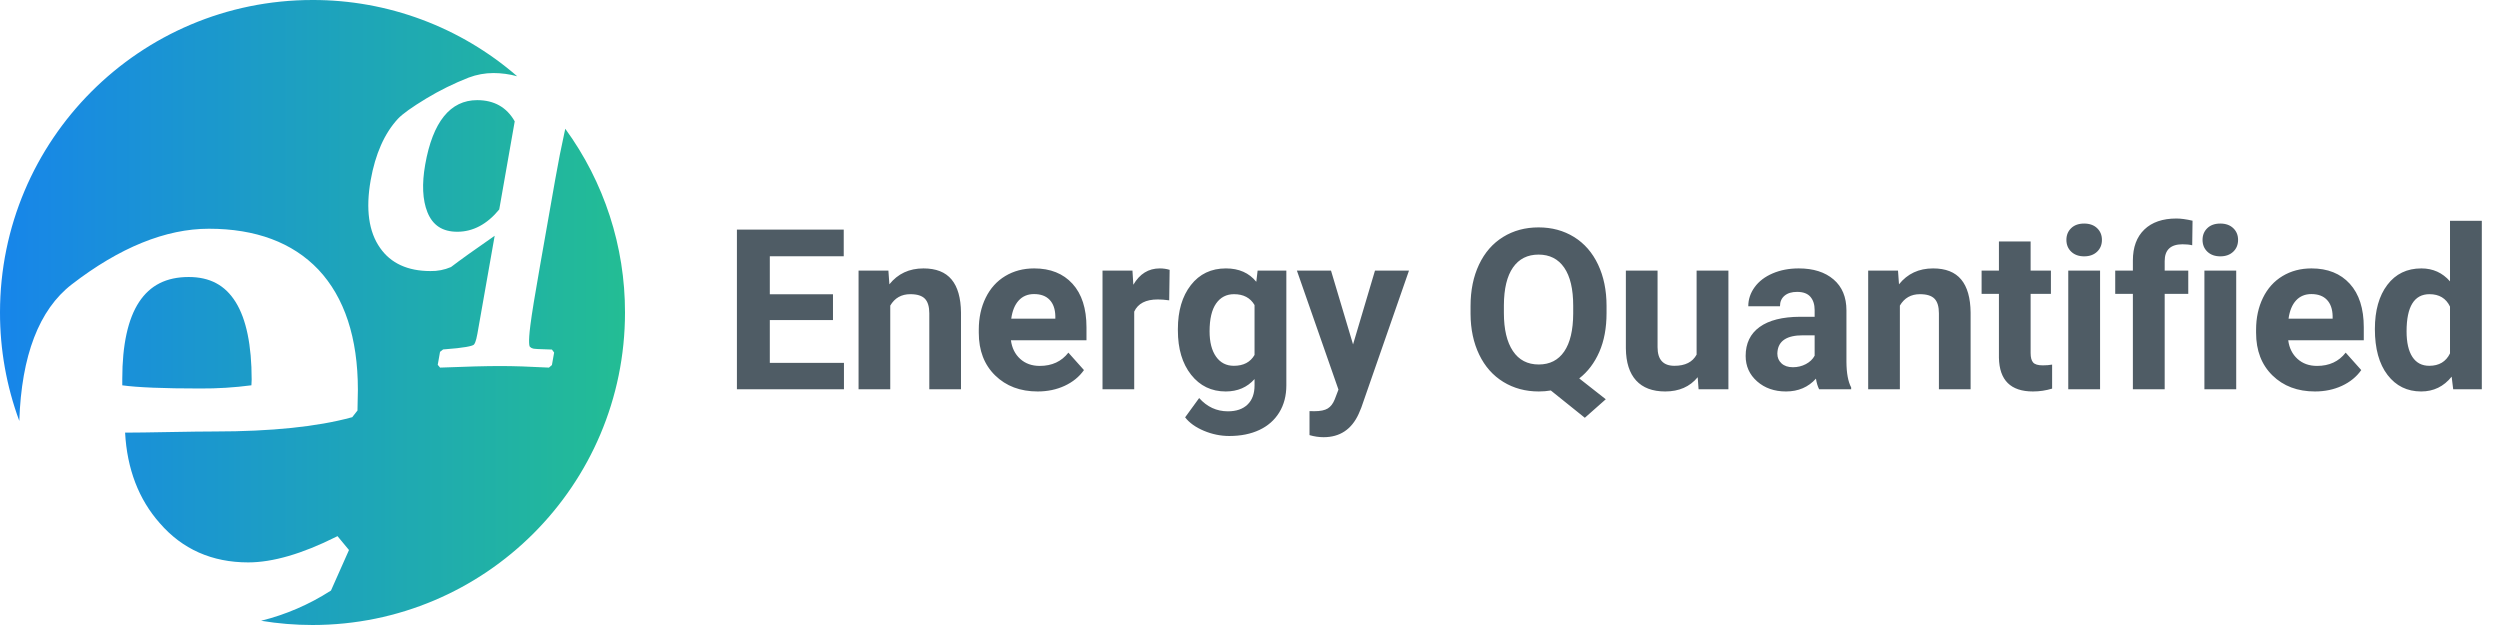 <?xml version="1.0" standalone="no"?><svg xmlns="http://www.w3.org/2000/svg" xmlns:xlink="http://www.w3.org/1999/xlink" style="isolation:isolate" viewBox="0 0 1024 256" width="1024" height="256"><defs><clipPath id="_clipPath_yihg05PhTX0zMQ1FQ4j3bhmx8CUk1UBy"><rect width="1024" height="256"/></clipPath></defs><g clip-path="url(#_clipPath_yihg05PhTX0zMQ1FQ4j3bhmx8CUk1UBy)"><g><linearGradient id="_lgradient_1" x1="0" y1="0.5" x2="1" y2="0.5" gradientTransform="matrix(256,0,0,256,0,0)" gradientUnits="userSpaceOnUse"><stop offset="0%" stop-opacity="1" style="stop-color:rgb(23,133,234)"/><stop offset="100%" stop-opacity="1" style="stop-color:rgb(35,189,148)"/></linearGradient><path d=" M 102.98 157.817 C 103.048 156.738 103.082 155.976 103.082 155.491 C 103.082 141.408 100.88 130.73 96.538 123.751 C 92.196 116.772 85.939 113.463 77.3 113.463 C 68.17 113.463 61.518 116.811 56.973 123.695 C 52.428 130.578 50.084 141.199 50.084 155.169 L 50.084 157.828 C 56.295 158.692 67.024 159.127 81.913 159.127 C 88.958 159.174 95.996 158.736 102.98 157.817 L 102.98 157.817 Z  M 231.539 52.745 L 231.212 54.236 C 229.924 60.046 228.643 66.562 227.406 73.592 L 221.195 108.867 C 219.14 120.51 217.807 128.697 217.242 133.203 C 216.294 140.617 216.859 141.848 217.056 142.052 C 217.423 142.425 217.893 142.68 218.406 142.786 C 218.829 142.887 220.461 143.034 225.825 143.17 L 226.068 143.17 L 226.971 144.401 L 226.068 149.528 L 224.854 150.561 L 224.656 150.561 C 216.932 150.143 210.275 149.929 204.865 149.929 C 199.185 149.929 190.981 150.143 180.49 150.561 L 180.247 150.561 L 179.298 149.432 L 180.236 144.118 L 181.512 143.119 L 181.658 143.119 C 190.552 142.475 193.29 141.735 194.024 141.227 C 194.329 141.007 194.939 140.126 195.543 136.71 L 202.618 96.58 C 194.408 102.266 188.412 106.557 184.781 109.341 L 184.685 109.397 C 182.037 110.536 179.175 111.091 176.294 111.024 C 166.995 111.024 160.061 107.839 155.696 101.56 C 151.038 94.999 149.733 85.665 151.822 73.829 C 153.72 63.101 157.469 54.631 162.98 48.668 C 164.821 46.692 168.728 43.897 174.578 40.356 C 180.127 37.007 185.95 34.136 191.986 31.774 C 195.234 30.546 198.677 29.919 202.149 29.922 C 205.425 29.931 208.685 30.375 211.844 31.243 C 188.588 11.042 158.805 -0.056 128 0 C 57.306 0 0 57.308 0 128.003 C -0.02 143.158 2.656 158.196 7.905 172.413 C 8.786 145.649 15.997 126.851 29.362 116.512 C 48.989 101.368 67.893 93.689 85.555 93.689 C 104.753 93.689 119.835 99.335 130.388 110.402 C 141.117 121.803 146.588 138.37 146.588 159.663 C 146.588 161.436 146.537 164.102 146.43 167.817 L 146.43 168.139 L 144.279 170.878 L 143.968 170.962 C 129.931 174.791 111.089 176.733 87.961 176.733 C 83.833 176.733 77.515 176.812 69.186 176.97 C 61.468 177.117 55.437 177.196 51.242 177.207 C 52.032 192.064 56.809 204.537 65.443 214.283 C 74.663 224.955 86.843 230.359 101.665 230.359 C 111.659 230.359 123.731 226.858 137.543 219.952 L 138.237 219.602 L 142.946 225.288 L 135.572 241.883 L 135.323 242.042 C 126.591 247.64 117.001 251.769 106.933 254.266 C 113.894 255.42 120.938 256 127.994 256 C 198.694 256 256 198.693 256 128.003 C 256.041 100.957 247.474 74.599 231.539 52.745 L 231.539 52.745 Z  M 174.16 67.426 C 172.76 75.365 173.07 81.927 175.075 86.93 C 177.249 92.311 181.252 94.925 187.311 94.925 C 193.736 94.925 199.513 91.853 204.487 85.795 L 210.828 49.707 C 207.57 43.942 202.404 41.017 195.464 41.017 C 184.425 41.017 177.249 49.899 174.16 67.426 Z " fill="url(#_lgradient_1)"/></g><path d=" M 658.041 125.305 L 658.041 128.225 L 658.041 128.225 Q 658.041 137.389 655.076 144.149 L 655.076 144.149 L 655.076 144.149 Q 652.111 150.91 646.855 154.998 L 646.855 154.998 L 657.726 163.533 L 649.146 171.125 L 635.22 159.939 L 635.22 159.939 Q 632.839 160.344 630.279 160.344 L 630.279 160.344 L 630.279 160.344 Q 622.148 160.344 615.769 156.435 L 615.769 156.435 L 615.769 156.435 Q 609.39 152.527 605.886 145.272 L 605.886 145.272 L 605.886 145.272 Q 602.382 138.017 602.338 128.584 L 602.338 128.584 L 602.338 125.35 L 602.338 125.35 Q 602.338 115.691 605.819 108.347 L 605.819 108.347 L 605.819 108.347 Q 609.3 101.002 615.657 97.071 L 615.657 97.071 L 615.657 97.071 Q 622.013 93.141 630.189 93.141 L 630.189 93.141 L 630.189 93.141 Q 638.365 93.141 644.721 97.071 L 644.721 97.071 L 644.721 97.071 Q 651.078 101.002 654.559 108.347 L 654.559 108.347 L 654.559 108.347 Q 658.041 115.691 658.041 125.305 L 658.041 125.305 Z  M 644.384 128.449 L 644.384 125.26 L 644.384 125.26 Q 644.384 114.973 640.701 109.627 L 640.701 109.627 L 640.701 109.627 Q 637.017 104.281 630.189 104.281 L 630.189 104.281 L 630.189 104.281 Q 623.406 104.281 619.722 109.559 L 619.722 109.559 L 619.722 109.559 Q 616.039 114.838 615.994 125.035 L 615.994 125.035 L 615.994 128.225 L 615.994 128.225 Q 615.994 138.242 619.677 143.767 L 619.677 143.767 L 619.677 143.767 Q 623.361 149.293 630.279 149.293 L 630.279 149.293 L 630.279 149.293 Q 637.062 149.293 640.701 143.97 L 640.701 143.97 L 640.701 143.97 Q 644.339 138.646 644.384 128.449 L 644.384 128.449 Z  M 695.739 159.445 L 695.379 154.504 L 695.379 154.504 Q 690.573 160.344 682.082 160.344 L 682.082 160.344 L 682.082 160.344 Q 674.266 160.344 670.156 155.851 L 670.156 155.851 L 670.156 155.851 Q 666.045 151.359 665.955 142.689 L 665.955 142.689 L 665.955 110.84 L 678.938 110.84 L 678.938 142.24 L 678.938 142.24 Q 678.938 149.832 685.856 149.832 L 685.856 149.832 L 685.856 149.832 Q 692.459 149.832 694.93 145.25 L 694.93 145.25 L 694.93 110.84 L 707.957 110.84 L 707.957 159.445 L 695.739 159.445 Z  M 758.234 159.445 L 745.116 159.445 L 745.116 159.445 Q 744.218 157.693 743.814 155.088 L 743.814 155.088 L 743.814 155.088 Q 739.097 160.344 731.55 160.344 L 731.55 160.344 L 731.55 160.344 Q 724.407 160.344 719.713 156.211 L 719.713 156.211 L 719.713 156.211 Q 715.019 152.078 715.019 145.789 L 715.019 145.789 L 715.019 145.789 Q 715.019 138.062 720.746 133.93 L 720.746 133.93 L 720.746 133.93 Q 726.474 129.797 737.3 129.752 L 737.3 129.752 L 743.275 129.752 L 743.275 126.967 L 743.275 126.967 Q 743.275 123.598 741.545 121.576 L 741.545 121.576 L 741.545 121.576 Q 739.816 119.555 736.087 119.555 L 736.087 119.555 L 736.087 119.555 Q 732.808 119.555 730.944 121.127 L 730.944 121.127 L 730.944 121.127 Q 729.079 122.699 729.079 125.439 L 729.079 125.439 L 716.097 125.439 L 716.097 125.439 Q 716.097 121.217 718.702 117.623 L 718.702 117.623 L 718.702 117.623 Q 721.308 114.029 726.07 111.985 L 726.07 111.985 L 726.07 111.985 Q 730.831 109.941 736.761 109.941 L 736.761 109.941 L 736.761 109.941 Q 745.745 109.941 751.024 114.456 L 751.024 114.456 L 751.024 114.456 Q 756.302 118.971 756.302 127.146 L 756.302 127.146 L 756.302 148.215 L 756.302 148.215 Q 756.347 155.133 758.234 158.682 L 758.234 158.682 L 758.234 159.445 Z  M 734.38 150.416 L 734.38 150.416 L 734.38 150.416 Q 737.255 150.416 739.681 149.136 L 739.681 149.136 L 739.681 149.136 Q 742.107 147.855 743.275 145.699 L 743.275 145.699 L 743.275 137.344 L 738.423 137.344 L 738.423 137.344 Q 728.675 137.344 728.046 144.082 L 728.046 144.082 L 728.001 144.846 L 728.001 144.846 Q 728.001 147.271 729.708 148.844 L 729.708 148.844 L 729.708 148.844 Q 731.415 150.416 734.38 150.416 Z  M 765.205 110.84 L 777.424 110.84 L 777.828 116.455 L 777.828 116.455 Q 783.039 109.941 791.799 109.941 L 791.799 109.941 L 791.799 109.941 Q 799.525 109.941 803.299 114.478 L 803.299 114.478 L 803.299 114.478 Q 807.072 119.016 807.162 128.045 L 807.162 128.045 L 807.162 159.445 L 794.18 159.445 L 794.18 128.359 L 794.18 128.359 Q 794.18 124.226 792.383 122.362 L 792.383 122.362 L 792.383 122.362 Q 790.586 120.498 786.408 120.498 L 786.408 120.498 L 786.408 120.498 Q 780.928 120.498 778.188 125.17 L 778.188 125.17 L 778.188 159.445 L 765.205 159.445 L 765.205 110.84 Z  M 818.761 98.891 L 831.743 98.891 L 831.743 110.84 L 840.054 110.84 L 840.054 120.363 L 831.743 120.363 L 831.743 144.621 L 831.743 144.621 Q 831.743 147.316 832.776 148.484 L 832.776 148.484 L 832.776 148.484 Q 833.809 149.652 836.729 149.652 L 836.729 149.652 L 836.729 149.652 Q 838.886 149.652 840.548 149.338 L 840.548 149.338 L 840.548 159.176 L 840.548 159.176 Q 836.729 160.344 832.686 160.344 L 832.686 160.344 L 832.686 160.344 Q 819.03 160.344 818.761 146.553 L 818.761 146.553 L 818.761 120.363 L 811.663 120.363 L 811.663 110.84 L 818.761 110.84 L 818.761 98.891 Z  M 860.187 110.84 L 860.187 159.445 L 847.16 159.445 L 847.16 110.84 L 860.187 110.84 Z  M 846.396 98.262 L 846.396 98.262 L 846.396 98.262 Q 846.396 95.342 848.35 93.455 L 848.35 93.455 L 848.35 93.455 Q 850.304 91.568 853.673 91.568 L 853.673 91.568 L 853.673 91.568 Q 856.998 91.568 858.974 93.455 L 858.974 93.455 L 858.974 93.455 Q 860.951 95.342 860.951 98.262 L 860.951 98.262 L 860.951 98.262 Q 860.951 101.226 858.952 103.113 L 858.952 103.113 L 858.952 103.113 Q 856.953 105 853.673 105 L 853.673 105 L 853.673 105 Q 850.394 105 848.395 103.113 L 848.395 103.113 L 848.395 103.113 Q 846.396 101.226 846.396 98.262 Z  M 886.655 159.445 L 873.627 159.445 L 873.627 120.363 L 866.395 120.363 L 866.395 110.84 L 873.627 110.84 L 873.627 106.707 L 873.627 106.707 Q 873.627 98.531 878.322 94.016 L 878.322 94.016 L 878.322 94.016 Q 883.016 89.502 891.461 89.502 L 891.461 89.502 L 891.461 89.502 Q 894.157 89.502 898.065 90.4 L 898.065 90.4 L 897.93 100.463 L 897.93 100.463 Q 896.313 100.058 893.977 100.058 L 893.977 100.058 L 893.977 100.058 Q 886.655 100.058 886.655 106.932 L 886.655 106.932 L 886.655 110.84 L 896.313 110.84 L 896.313 120.363 L 886.655 120.363 L 886.655 159.445 Z  M 915.952 110.84 L 915.952 159.445 L 902.925 159.445 L 902.925 110.84 L 915.952 110.84 Z  M 902.161 98.262 L 902.161 98.262 L 902.161 98.262 Q 902.161 95.342 904.115 93.455 L 904.115 93.455 L 904.115 93.455 Q 906.07 91.568 909.439 91.568 L 909.439 91.568 L 909.439 91.568 Q 912.763 91.568 914.739 93.455 L 914.739 93.455 L 914.739 93.455 Q 916.716 95.342 916.716 98.262 L 916.716 98.262 L 916.716 98.262 Q 916.716 101.226 914.717 103.113 L 914.717 103.113 L 914.717 103.113 Q 912.718 105 909.439 105 L 909.439 105 L 909.439 105 Q 906.159 105 904.16 103.113 L 904.16 103.113 L 904.16 103.113 Q 902.161 101.226 902.161 98.262 Z  M 948.215 160.344 L 948.215 160.344 L 948.215 160.344 Q 937.523 160.344 930.808 153.785 L 930.808 153.785 L 930.808 153.785 Q 924.092 147.226 924.092 136.31 L 924.092 136.31 L 924.092 135.053 L 924.092 135.053 Q 924.092 127.73 926.922 121.958 L 926.922 121.958 L 926.922 121.958 Q 929.752 116.185 934.94 113.063 L 934.94 113.063 L 934.94 113.063 Q 940.129 109.941 946.777 109.941 L 946.777 109.941 L 946.777 109.941 Q 956.75 109.941 962.478 116.23 L 962.478 116.23 L 962.478 116.23 Q 968.205 122.519 968.205 134.064 L 968.205 134.064 L 968.205 139.365 L 937.254 139.365 L 937.254 139.365 Q 937.883 144.127 941.05 147.002 L 941.05 147.002 L 941.05 147.002 Q 944.217 149.877 949.068 149.877 L 949.068 149.877 L 949.068 149.877 Q 956.57 149.877 960.793 144.441 L 960.793 144.441 L 967.172 151.584 L 967.172 151.584 Q 964.252 155.717 959.266 158.03 L 959.266 158.03 L 959.266 158.03 Q 954.279 160.344 948.215 160.344 Z  M 946.732 120.453 L 946.732 120.453 L 946.732 120.453 Q 942.869 120.453 940.466 123.058 L 940.466 123.058 L 940.466 123.058 Q 938.063 125.664 937.389 130.516 L 937.389 130.516 L 955.447 130.516 L 955.447 129.482 L 955.447 129.482 Q 955.357 125.17 953.111 122.811 L 953.111 122.811 L 953.111 122.811 Q 950.865 120.453 946.732 120.453 Z  M 972.751 134.783 L 972.751 134.783 L 972.751 134.783 Q 972.751 123.418 977.849 116.68 L 977.849 116.68 L 977.849 116.68 Q 982.948 109.941 991.798 109.941 L 991.798 109.941 L 991.798 109.941 Q 998.895 109.941 1003.522 115.242 L 1003.522 115.242 L 1003.522 90.445 L 1016.55 90.445 L 1016.55 159.445 L 1004.825 159.445 L 1004.196 154.279 L 1004.196 154.279 Q 999.345 160.344 991.708 160.344 L 991.708 160.344 L 991.708 160.344 Q 983.128 160.344 977.939 153.583 L 977.939 153.583 L 977.939 153.583 Q 972.751 146.822 972.751 134.783 Z  M 985.733 135.726 L 985.733 135.726 L 985.733 135.726 Q 985.733 142.555 988.114 146.193 L 988.114 146.193 L 988.114 146.193 Q 990.495 149.832 995.032 149.832 L 995.032 149.832 L 995.032 149.832 Q 1001.052 149.832 1003.522 144.756 L 1003.522 144.756 L 1003.522 125.574 L 1003.522 125.574 Q 1001.096 120.498 995.122 120.498 L 995.122 120.498 L 995.122 120.498 Q 985.733 120.498 985.733 135.726 Z  M 341.191 120.543 L 341.191 131.1 L 315.316 131.1 L 315.316 148.619 L 345.684 148.619 L 345.684 159.445 L 301.84 159.445 L 301.84 94.039 L 345.594 94.039 L 345.594 104.955 L 315.316 104.955 L 315.316 120.543 L 341.191 120.543 Z  M 351.667 110.84 L 363.886 110.84 L 364.29 116.455 L 364.29 116.455 Q 369.501 109.941 378.261 109.941 L 378.261 109.941 L 378.261 109.941 Q 385.987 109.941 389.761 114.478 L 389.761 114.478 L 389.761 114.478 Q 393.534 119.016 393.624 128.045 L 393.624 128.045 L 393.624 159.445 L 380.641 159.445 L 380.641 128.359 L 380.641 128.359 Q 380.641 124.226 378.845 122.362 L 378.845 122.362 L 378.845 122.362 Q 377.048 120.498 372.87 120.498 L 372.87 120.498 L 372.87 120.498 Q 367.389 120.498 364.649 125.17 L 364.649 125.17 L 364.649 159.445 L 351.667 159.445 L 351.667 110.84 Z  M 425.033 160.344 L 425.033 160.344 L 425.033 160.344 Q 414.341 160.344 407.626 153.785 L 407.626 153.785 L 407.626 153.785 Q 400.91 147.226 400.91 136.31 L 400.91 136.31 L 400.91 135.053 L 400.91 135.053 Q 400.91 127.73 403.74 121.958 L 403.74 121.958 L 403.74 121.958 Q 406.57 116.185 411.758 113.063 L 411.758 113.063 L 411.758 113.063 Q 416.947 109.941 423.595 109.941 L 423.595 109.941 L 423.595 109.941 Q 433.568 109.941 439.296 116.23 L 439.296 116.23 L 439.296 116.23 Q 445.023 122.519 445.023 134.064 L 445.023 134.064 L 445.023 139.365 L 414.072 139.365 L 414.072 139.365 Q 414.701 144.127 417.868 147.002 L 417.868 147.002 L 417.868 147.002 Q 421.035 149.877 425.886 149.877 L 425.886 149.877 L 425.886 149.877 Q 433.388 149.877 437.611 144.441 L 437.611 144.441 L 443.99 151.584 L 443.99 151.584 Q 441.07 155.717 436.084 158.03 L 436.084 158.03 L 436.084 158.03 Q 431.097 160.344 425.033 160.344 Z  M 423.55 120.453 L 423.55 120.453 L 423.55 120.453 Q 419.687 120.453 417.284 123.058 L 417.284 123.058 L 417.284 123.058 Q 414.88 125.664 414.207 130.516 L 414.207 130.516 L 432.265 130.516 L 432.265 129.482 L 432.265 129.482 Q 432.175 125.17 429.929 122.811 L 429.929 122.811 L 429.929 122.811 Q 427.683 120.453 423.55 120.453 Z  M 479.082 110.525 L 478.903 123.014 L 478.903 123.014 Q 476.252 122.654 474.231 122.654 L 474.231 122.654 L 474.231 122.654 Q 466.864 122.654 464.573 127.641 L 464.573 127.641 L 464.573 159.445 L 451.59 159.445 L 451.59 110.84 L 463.854 110.84 L 464.213 116.635 L 464.213 116.635 Q 468.121 109.941 475.039 109.941 L 475.039 109.941 L 475.039 109.941 Q 477.196 109.941 479.082 110.525 L 479.082 110.525 Z  M 482.46 135.322 L 482.46 134.783 L 482.46 134.783 Q 482.46 123.598 487.783 116.769 L 487.783 116.769 L 487.783 116.769 Q 493.107 109.941 502.136 109.941 L 502.136 109.941 L 502.136 109.941 Q 510.132 109.941 514.579 115.422 L 514.579 115.422 L 515.118 110.84 L 526.888 110.84 L 526.888 157.828 L 526.888 157.828 Q 526.888 164.207 523.99 168.924 L 523.99 168.924 L 523.99 168.924 Q 521.093 173.641 515.837 176.111 L 515.837 176.111 L 515.837 176.111 Q 510.581 178.582 503.529 178.582 L 503.529 178.582 L 503.529 178.582 Q 498.183 178.582 493.107 176.448 L 493.107 176.448 L 493.107 176.448 Q 488.03 174.314 485.425 170.945 L 485.425 170.945 L 491.175 163.039 L 491.175 163.039 Q 496.027 168.475 502.945 168.475 L 502.945 168.475 L 502.945 168.475 Q 508.111 168.475 510.986 165.712 L 510.986 165.712 L 510.986 165.712 Q 513.861 162.949 513.861 157.873 L 513.861 157.873 L 513.861 155.267 L 513.861 155.267 Q 509.368 160.344 502.046 160.344 L 502.046 160.344 L 502.046 160.344 Q 493.286 160.344 487.873 153.493 L 487.873 153.493 L 487.873 153.493 Q 482.46 146.642 482.46 135.322 L 482.46 135.322 Z  M 495.443 135.726 L 495.443 135.726 L 495.443 135.726 Q 495.443 142.33 498.093 146.081 L 498.093 146.081 L 498.093 146.081 Q 500.743 149.832 505.37 149.832 L 505.37 149.832 L 505.37 149.832 Q 511.3 149.832 513.861 145.385 L 513.861 145.385 L 513.861 124.945 L 513.861 124.945 Q 511.255 120.498 505.46 120.498 L 505.46 120.498 L 505.46 120.498 Q 500.788 120.498 498.115 124.316 L 498.115 124.316 L 498.115 124.316 Q 495.443 128.135 495.443 135.726 Z  M 545.18 110.84 L 554.209 141.072 L 563.193 110.84 L 577.119 110.84 L 557.578 166.992 L 556.5 169.553 L 556.5 169.553 Q 552.143 179.076 542.125 179.076 L 542.125 179.076 L 542.125 179.076 Q 539.295 179.076 536.375 178.223 L 536.375 178.223 L 536.375 168.385 L 538.352 168.43 L 538.352 168.43 Q 542.035 168.43 543.854 167.307 L 543.854 167.307 L 543.854 167.307 Q 545.674 166.183 546.707 163.578 L 546.707 163.578 L 548.234 159.58 L 531.209 110.84 L 545.18 110.84 Z " fill-rule="evenodd" fill="rgb(79,92,101)"/></g></svg>
